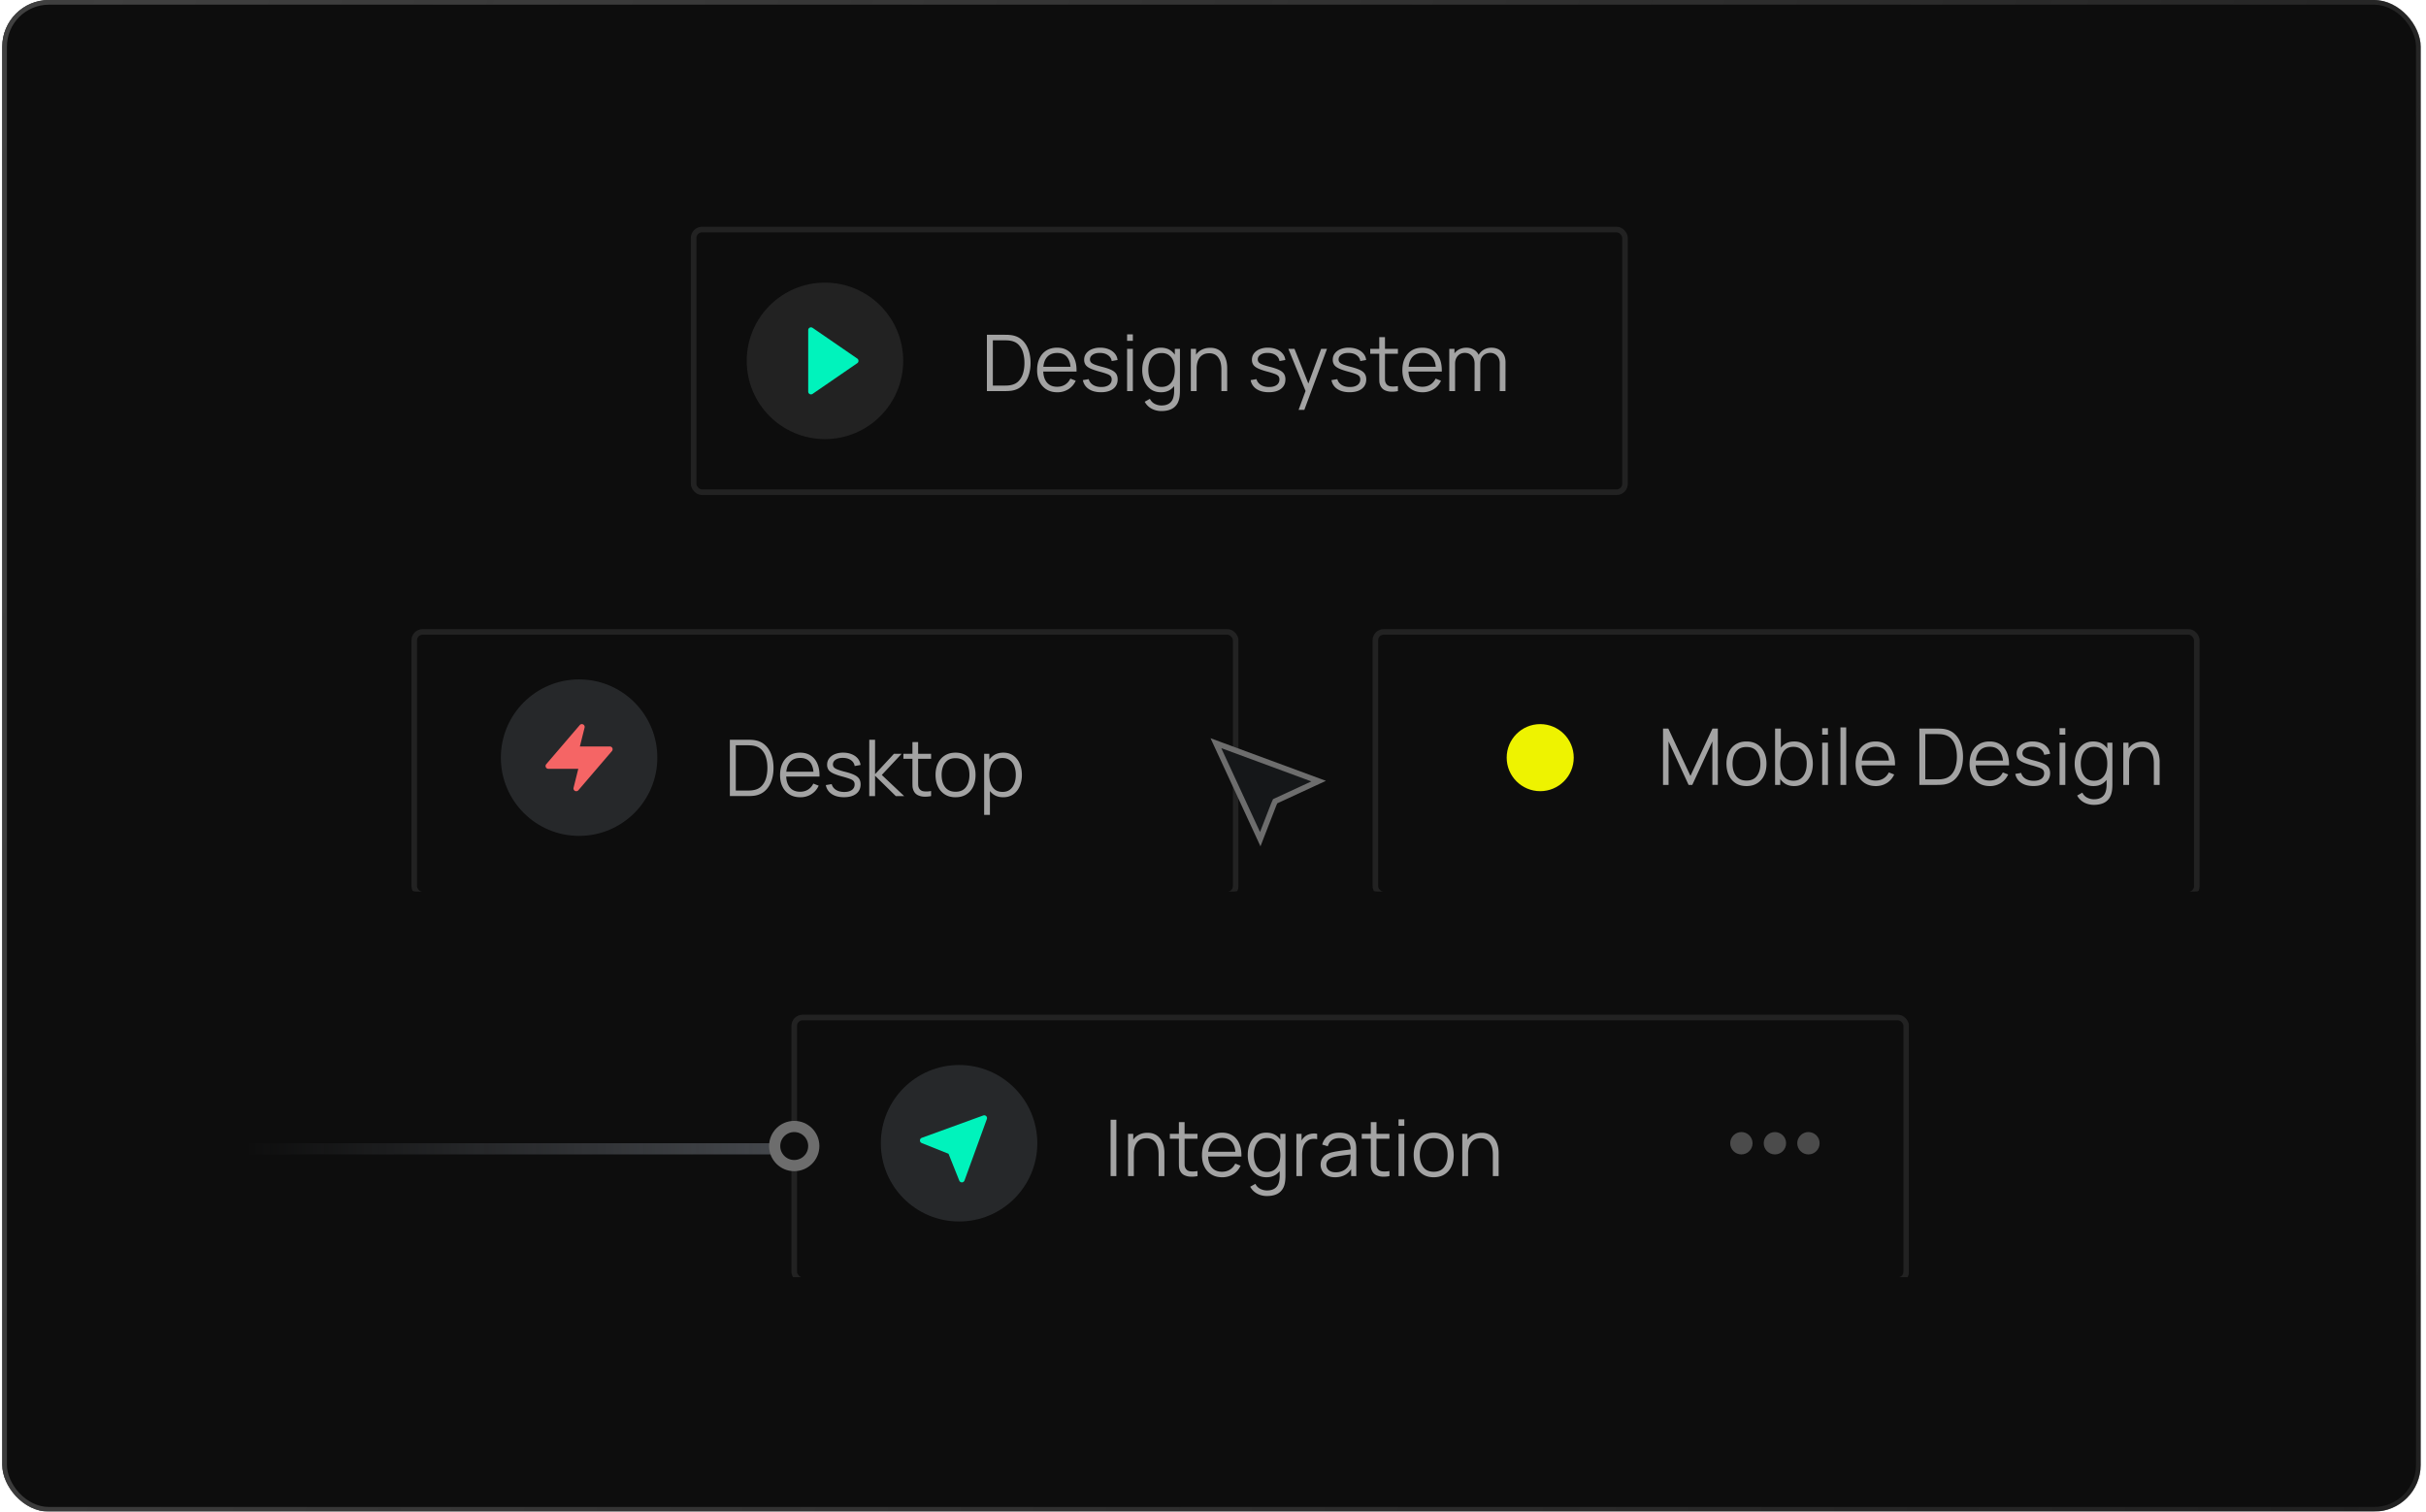 <svg xmlns="http://www.w3.org/2000/svg" width="321" height="200" fill="none"><g filter="url('#a')"><rect width="320" height="200" x=".297" fill="#0D0D0D" rx="6.178"/><g clip-path="url('#b')"><g clip-path="url('#c')"><g filter="url('#d')"><rect width="109.428" height="35.49" x="54.442" y="82.496" fill="#0D0D0D" rx="1.479"/><rect width="108.688" height="34.751" x="54.812" y="82.865" stroke="#222" stroke-width=".739" rx="1.109"/></g><path fill="#C8C8C8" d="M96.572 105.326v-7.453h2.261l.404.005c.193.004.378.017.554.042.566.079 1.039.29 1.418.631.38.342.664.776.854 1.304.19.528.285 1.11.285 1.744 0 .635-.095 1.217-.285 1.745-.19.528-.474.962-.854 1.304-.379.342-.852.552-1.418.631a6.508 6.508 0 0 1-.554.042l-.403.005h-2.262Zm.787-.73h1.475c.141 0 .293-.003.455-.01.166-.011.307-.028.424-.052.435-.076.785-.252 1.051-.528.269-.276.466-.621.59-1.035.124-.417.186-.875.186-1.372 0-.5-.062-.959-.186-1.376a2.427 2.427 0 0 0-.59-1.035c-.269-.273-.619-.447-1.05-.523a2.716 2.716 0 0 0-.43-.047 7.315 7.315 0 0 0-.45-.015h-1.475v5.993Zm8.533.885c-.545 0-1.018-.121-1.418-.362a2.459 2.459 0 0 1-.927-1.02c-.221-.438-.331-.952-.331-1.542 0-.611.109-1.139.326-1.584.217-.445.523-.788.916-1.03.397-.241.864-.362 1.403-.362.552 0 1.023.128 1.413.383.39.252.685.614.885 1.087.2.473.291 1.037.274 1.692h-.776v-.269c-.014-.724-.171-1.271-.471-1.641-.297-.369-.732-.553-1.305-.553-.6 0-1.061.195-1.381.585-.318.389-.477.945-.477 1.666 0 .704.159 1.251.477 1.641.32.386.774.579 1.361.579.4 0 .748-.091 1.045-.274.3-.186.537-.454.709-.802l.709.274a2.53 2.53 0 0 1-.978 1.134 2.704 2.704 0 0 1-1.454.398Zm-2.138-2.738v-.636h4.27v.636h-4.27Zm7.913 2.733c-.655 0-1.195-.141-1.62-.424a1.771 1.771 0 0 1-.776-1.18l.776-.13c.083.318.271.571.565.761.296.186.662.279 1.097.279.424 0 .759-.088 1.004-.263a.858.858 0 0 0 .367-.73.678.678 0 0 0-.119-.419c-.076-.111-.233-.213-.471-.306a11.175 11.175 0 0 0-1.066-.331c-.507-.138-.904-.276-1.19-.414-.287-.138-.49-.297-.611-.476a1.185 1.185 0 0 1-.181-.668c0-.317.09-.595.269-.833.179-.242.428-.428.745-.56a2.825 2.825 0 0 1 1.108-.201c.421 0 .797.069 1.128.207.335.135.604.324.808.569.203.245.324.53.362.854l-.776.14a1.117 1.117 0 0 0-.492-.776c-.273-.194-.62-.294-1.04-.3-.397-.011-.72.065-.968.227-.249.159-.373.371-.373.637 0 .148.045.276.135.383.089.103.251.202.486.295a8.84 8.84 0 0 0 1.015.305c.514.131.917.269 1.211.414.293.145.502.316.626.513.124.196.186.44.186.729 0 .528-.196.944-.59 1.248-.39.3-.928.45-1.615.45Zm3.348-.15.005-7.453h.766v4.555l2.495-2.692h1.014l-2.619 2.795 2.961 2.795h-1.108l-2.743-2.691v2.691h-.771Zm8.184 0a3.794 3.794 0 0 1-.932.078 2.078 2.078 0 0 1-.818-.197 1.175 1.175 0 0 1-.543-.549 1.609 1.609 0 0 1-.166-.626c-.007-.214-.01-.457-.01-.73v-5.119h.755v5.088c0 .235.002.432.006.59a.937.937 0 0 0 .108.414.78.78 0 0 0 .59.414c.273.045.609.035 1.01-.031v.668Zm-3.665-4.938v-.652h3.665v.652h-3.665Zm6.898 5.093c-.556 0-1.03-.126-1.423-.378a2.451 2.451 0 0 1-.906-1.045c-.211-.445-.316-.956-.316-1.532 0-.587.107-1.101.321-1.542.214-.442.518-.785.911-1.03.397-.249.868-.373 1.413-.373.559 0 1.035.126 1.428.378.397.248.699.595.906 1.04.211.442.316.951.316 1.527 0 .586-.105 1.102-.316 1.547-.21.442-.514.787-.911 1.036-.397.248-.871.372-1.423.372Zm0-.73c.621 0 1.083-.205 1.387-.615.304-.415.455-.951.455-1.61 0-.676-.153-1.215-.46-1.615-.304-.4-.765-.6-1.382-.6-.418 0-.763.095-1.035.284a1.695 1.695 0 0 0-.606.782 3.108 3.108 0 0 0-.196 1.149c0 .673.155 1.213.465 1.62.311.404.768.605 1.372.605Zm6.302.73c-.514 0-.949-.129-1.305-.388a2.437 2.437 0 0 1-.807-1.061 3.957 3.957 0 0 1-.274-1.506c0-.566.091-1.07.274-1.511.186-.445.459-.796.818-1.051.359-.255.8-.383 1.325-.383.51 0 .949.13 1.314.388.366.259.646.611.839 1.056.196.445.295.945.295 1.501a3.7 3.7 0 0 1-.295 1.506c-.197.445-.48.799-.849 1.061-.369.259-.814.388-1.335.388Zm-2.516 2.329v-8.074h.684v4.208h.082v3.866h-.766Zm2.438-3.038c.39 0 .714-.098.973-.295.259-.197.452-.464.58-.802.131-.342.196-.725.196-1.149 0-.421-.063-.801-.191-1.139a1.751 1.751 0 0 0-.585-.802c-.259-.197-.588-.295-.988-.295-.39 0-.715.095-.973.285a1.7 1.7 0 0 0-.575.792 3.23 3.23 0 0 0-.191 1.159c0 .431.063.818.191 1.159.128.338.321.604.58.797.258.194.586.29.983.29Z" opacity=".8"/><g filter="url('#e')"><circle cx="76.623" cy="100.241" r="10.351" fill="url('#f')"/></g><path fill="#F56565" d="M81.025 98.976a.37.37 0 0 0-.336-.215h-3.962l.624-2.498a.37.37 0 0 0-.639-.33l-4.436 5.175a.37.37 0 0 0 .28.61h3.962l-.624 2.499a.368.368 0 0 0 .64.33l4.435-5.176a.37.37 0 0 0 .056-.395Z"/></g><g clip-path="url('#g')"><g filter="url('#h')"><rect width="109.428" height="35.49" x="181.615" y="82.496" fill="#0D0D0D" rx="1.479"/><rect width="108.688" height="34.751" x="181.984" y="82.865" stroke="#222" stroke-width=".739" rx="1.109"/></g><path fill="#C8C8C8" d="M220.047 103.847v-7.453h.699l2.929 6.268 2.914-6.268h.709v7.448h-.724v-5.75l-2.655 5.755h-.492l-2.65-5.755v5.755h-.73Zm11.038.155c-.555 0-1.03-.126-1.423-.377a2.46 2.46 0 0 1-.906-1.046c-.21-.445-.316-.956-.316-1.532 0-.586.107-1.1.321-1.542.214-.442.518-.785.911-1.03.397-.249.868-.373 1.413-.373.559 0 1.035.126 1.429.378.396.248.698.595.905 1.04.211.442.316.951.316 1.527 0 .587-.105 1.103-.316 1.548-.21.441-.514.786-.911 1.035-.396.248-.871.372-1.423.372Zm0-.729c.621 0 1.084-.206 1.387-.616.304-.414.456-.951.456-1.61 0-.676-.154-1.214-.461-1.615-.304-.4-.764-.6-1.382-.6-.417 0-.762.095-1.035.285a1.693 1.693 0 0 0-.606.781 3.108 3.108 0 0 0-.196 1.149c0 .673.155 1.213.466 1.62.31.404.767.606 1.371.606Zm6.302.729c-.514 0-.949-.129-1.304-.388a2.431 2.431 0 0 1-.808-1.061 3.95 3.95 0 0 1-.274-1.506c0-.566.091-1.07.274-1.511a2.38 2.38 0 0 1 .818-1.05c.359-.256.801-.384 1.325-.384.511 0 .949.13 1.315.388.365.26.645.611.838 1.056.197.445.295.946.295 1.501 0 .559-.098 1.061-.295 1.506-.197.445-.48.799-.849 1.061-.369.259-.814.388-1.335.388Zm-2.515-.155v-7.453h.766v3.245h-.083v4.208h-.683Zm2.437-.554c.39 0 .715-.098.973-.295.259-.196.452-.464.58-.802.131-.341.197-.724.197-1.149 0-.421-.064-.8-.192-1.138a1.736 1.736 0 0 0-.585-.803c-.258-.196-.588-.295-.988-.295-.39 0-.714.095-.973.285a1.71 1.71 0 0 0-.575.792 3.254 3.254 0 0 0-.191 1.159c0 .431.064.818.191 1.159.128.339.321.604.58.798.259.193.587.289.983.289Zm3.797-6.097v-.853h.761v.853h-.761Zm0 6.651v-5.59h.761v5.59h-.761Zm2.416 0v-7.608h.761v7.608h-.761Zm4.678.155c-.545 0-1.018-.12-1.418-.362a2.456 2.456 0 0 1-.927-1.019c-.221-.439-.331-.953-.331-1.543 0-.611.109-1.138.326-1.584.217-.445.523-.788.916-1.03.397-.241.864-.362 1.403-.362.552 0 1.023.128 1.413.383.39.252.685.614.885 1.087.2.473.291 1.037.274 1.693h-.776v-.27c-.014-.724-.171-1.271-.471-1.64-.297-.37-.732-.554-1.305-.554-.6 0-1.061.195-1.381.585-.318.39-.477.945-.477 1.666 0 .704.159 1.251.477 1.641.32.386.774.58 1.361.58.4 0 .749-.092 1.045-.275.3-.186.537-.453.709-.802l.709.274a2.53 2.53 0 0 1-.978 1.134 2.695 2.695 0 0 1-1.454.398Zm-2.138-2.737v-.637h4.27v.637h-4.27Zm7.9 2.582v-7.453h2.262l.403.005c.194.004.378.018.554.042.566.08 1.039.29 1.418.631.38.342.664.777.854 1.304.19.528.285 1.11.285 1.745s-.095 1.216-.285 1.744c-.19.528-.474.963-.854 1.304-.379.342-.852.552-1.418.632-.172.02-.357.034-.554.041l-.403.005h-2.262Zm.787-.73h1.475c.141 0 .293-.003.455-.01.166-.01.307-.028.425-.052.434-.076.785-.252 1.05-.528.269-.276.466-.621.59-1.035.124-.417.187-.874.187-1.371 0-.5-.063-.96-.187-1.377a2.427 2.427 0 0 0-.59-1.035c-.269-.273-.619-.447-1.05-.523a2.744 2.744 0 0 0-.43-.047 7.332 7.332 0 0 0-.45-.015h-1.475v5.993Zm8.533.885c-.545 0-1.018-.12-1.418-.362a2.456 2.456 0 0 1-.927-1.019c-.22-.439-.331-.953-.331-1.543 0-.611.109-1.138.326-1.584a2.43 2.43 0 0 1 .916-1.03c.397-.241.865-.362 1.403-.362.552 0 1.023.128 1.413.383.39.252.685.614.885 1.087.2.473.291 1.037.274 1.693h-.776v-.27c-.014-.724-.171-1.271-.471-1.64-.297-.37-.732-.554-1.304-.554-.601 0-1.061.195-1.382.585-.318.39-.476.945-.476 1.666 0 .704.158 1.251.476 1.641.321.386.774.58 1.361.58.4 0 .749-.092 1.045-.275.301-.186.537-.453.709-.802l.709.274c-.22.487-.546.865-.978 1.134a2.695 2.695 0 0 1-1.454.398Zm-2.138-2.737v-.637h4.27v.637h-4.27Zm7.914 2.732c-.656 0-1.196-.141-1.62-.424a1.77 1.77 0 0 1-.777-1.18l.777-.13c.082.318.27.571.564.761.296.187.662.28 1.097.28.424 0 .759-.088 1.004-.264a.86.86 0 0 0 .368-.73.68.68 0 0 0-.12-.419c-.075-.111-.232-.212-.471-.306a11.175 11.175 0 0 0-1.066-.331c-.507-.138-.904-.276-1.19-.414-.286-.138-.49-.297-.611-.476a1.183 1.183 0 0 1-.181-.668c0-.317.09-.595.269-.833.18-.242.428-.428.745-.559a2.823 2.823 0 0 1 1.108-.202c.421 0 .797.07 1.128.207a2 2 0 0 1 .808.57c.203.245.324.53.362.853l-.776.14a1.12 1.12 0 0 0-.492-.776c-.273-.193-.619-.293-1.04-.3-.397-.01-.72.065-.968.227-.249.16-.373.371-.373.637 0 .148.045.276.135.383.089.104.252.202.486.295a8.84 8.84 0 0 0 1.015.305c.514.132.918.27 1.211.414.293.145.502.316.626.513s.186.44.186.73c0 .528-.196.943-.59 1.247-.39.3-.928.45-1.614.45Zm3.456-6.8v-.855h.761v.855h-.761Zm0 6.65v-5.59h.761v5.59h-.761Zm4.533 2.64c-.287 0-.57-.043-.849-.13a2.3 2.3 0 0 1-.766-.398 2.191 2.191 0 0 1-.59-.704l.688-.383c.155.31.373.533.652.668.283.138.571.207.865.207.403 0 .729-.076.978-.228a1.27 1.27 0 0 0 .548-.663c.114-.293.169-.659.166-1.097v-1.49h.088v-4.012h.678v5.513c0 .158-.005.31-.016.455a3.445 3.445 0 0 1-.046.435c-.066.417-.202.761-.409 1.03a1.825 1.825 0 0 1-.807.6c-.332.131-.725.197-1.18.197Zm-.052-2.485c-.521 0-.966-.129-1.336-.388a2.512 2.512 0 0 1-.848-1.061 3.683 3.683 0 0 1-.295-1.506c0-.555.096-1.056.29-1.5.196-.446.477-.798.843-1.057.366-.258.804-.388 1.315-.388.524 0 .966.128 1.325.383s.629.606.812 1.05c.187.443.28.946.28 1.512a3.95 3.95 0 0 1-.275 1.506 2.43 2.43 0 0 1-.807 1.061c-.355.259-.79.388-1.304.388Zm.077-.709c.397 0 .725-.096.984-.289.259-.194.452-.459.579-.798.128-.341.192-.728.192-1.159 0-.438-.064-.825-.192-1.16a1.688 1.688 0 0 0-.579-.791c-.256-.19-.578-.285-.968-.285-.4 0-.732.099-.994.295a1.75 1.75 0 0 0-.585.803 3.29 3.29 0 0 0-.186 1.138c0 .425.064.808.192 1.149.131.338.326.606.584.802.259.197.584.295.973.295Zm7.917.554v-2.852c0-.31-.029-.595-.088-.854a1.962 1.962 0 0 0-.285-.683 1.297 1.297 0 0 0-.502-.455 1.584 1.584 0 0 0-.745-.16 1.71 1.71 0 0 0-.714.14 1.408 1.408 0 0 0-.518.403 1.8 1.8 0 0 0-.315.631 3.02 3.02 0 0 0-.109.849l-.538-.119c0-.573.1-1.054.3-1.444.2-.39.476-.685.828-.885.352-.2.756-.3 1.211-.3.335 0 .626.052.875.155.252.103.464.243.636.42.176.175.318.377.425.605.107.224.184.464.233.719.048.252.072.504.072.756v3.074h-.766Zm-4.042 0v-5.59h.688v1.377h.078v4.213h-.766Z" opacity=".8"/><circle cx="203.796" cy="100.241" r="4.436" fill="#EEF300"/></g><path fill="#151719" stroke="#6D6D6D" stroke-width=".739" d="m168.548 106.405-.004.009-.004.009-1.788 4.606-5.869-12.702 13.599 5.021-5.63 2.601-.125.058-.057.126-.122.272Z"/><g clip-path="url('#i')"><g filter="url('#j')"><rect width="147.875" height="35.49" x="104.72" y="133.513" fill="#0D0D0D" rx="1.479"/><rect width="147.136" height="34.751" x="105.089" y="133.882" stroke="#222" stroke-width=".739" rx="1.109"/></g><path fill="#C8C8C8" d="M146.953 155.604v-7.453h.76v7.453h-.76Zm6.349 0v-2.852c0-.311-.029-.595-.088-.854a1.959 1.959 0 0 0-.285-.683 1.296 1.296 0 0 0-.502-.456 1.584 1.584 0 0 0-.745-.16c-.269 0-.507.046-.714.139a1.419 1.419 0 0 0-.518.404 1.802 1.802 0 0 0-.315.632 3.008 3.008 0 0 0-.109.848l-.538-.119c0-.572.1-1.054.3-1.444.2-.39.476-.685.828-.885.352-.2.756-.3 1.211-.3.335 0 .626.052.875.155.252.104.464.244.636.42.176.176.318.377.425.605.107.224.184.464.233.72.048.251.072.503.072.755v3.075h-.766Zm-4.042 0v-5.59h.688v1.377h.078v4.213h-.766Zm9.194 0a3.736 3.736 0 0 1-.931.077 2.06 2.06 0 0 1-.818-.197 1.178 1.178 0 0 1-.543-.548 1.609 1.609 0 0 1-.166-.626c-.007-.214-.01-.458-.01-.73v-5.119h.755v5.088c0 .234.002.431.005.59a.955.955 0 0 0 .109.414.78.78 0 0 0 .59.414c.273.045.609.034 1.009-.031v.668Zm-3.664-4.938v-.652h3.664v.652h-3.664Zm6.929 5.093c-.545 0-1.018-.121-1.418-.363a2.456 2.456 0 0 1-.927-1.019c-.221-.438-.331-.952-.331-1.542 0-.611.109-1.139.326-1.584a2.42 2.42 0 0 1 .916-1.03c.397-.242.864-.362 1.403-.362.552 0 1.023.127 1.413.383.39.251.685.614.885 1.086.2.473.291 1.037.274 1.693h-.776v-.269c-.014-.725-.171-1.272-.471-1.641-.297-.369-.732-.554-1.305-.554-.6 0-1.061.195-1.381.585-.318.39-.477.946-.477 1.667 0 .704.159 1.25.477 1.64.32.387.774.58 1.361.58.4 0 .748-.091 1.045-.274.3-.187.537-.454.709-.803l.709.275c-.22.486-.547.864-.978 1.133a2.696 2.696 0 0 1-1.454.399Zm-2.138-2.738v-.637h4.27v.637h-4.27Zm8.048 5.222c-.286 0-.569-.043-.849-.129a2.33 2.33 0 0 1-.766-.399 2.206 2.206 0 0 1-.59-.704l.688-.383c.156.311.373.533.653.668.283.138.571.207.864.207.404 0 .73-.076.978-.228.252-.148.435-.369.549-.662.114-.294.169-.659.165-1.097v-1.491h.088v-4.011h.678v5.512c0 .159-.005.31-.015.455a3.596 3.596 0 0 1-.047.435c-.065.418-.202.761-.409 1.03a1.814 1.814 0 0 1-.807.6c-.331.132-.725.197-1.18.197Zm-.052-2.484c-.521 0-.966-.13-1.335-.388a2.527 2.527 0 0 1-.849-1.061 3.688 3.688 0 0 1-.295-1.507c0-.555.097-1.055.29-1.5.197-.446.478-.797.844-1.056.365-.259.803-.388 1.314-.388.525 0 .966.127 1.325.383.359.255.63.605.813 1.05.186.442.279.946.279 1.511 0 .556-.091 1.058-.274 1.507a2.437 2.437 0 0 1-.808 1.061c-.355.258-.79.388-1.304.388Zm.078-.709c.397 0 .724-.097.983-.29.259-.193.452-.459.58-.797a3.29 3.29 0 0 0 .191-1.16c0-.438-.063-.824-.191-1.159a1.698 1.698 0 0 0-.58-.792c-.255-.189-.578-.284-.968-.284-.4 0-.731.098-.993.295a1.732 1.732 0 0 0-.585.802 3.289 3.289 0 0 0-.187 1.138c0 .425.064.808.192 1.149.131.339.326.606.585.803.259.196.583.295.973.295Zm3.879.554v-5.59h.684v1.345l-.135-.175a1.914 1.914 0 0 1 .569-.803 1.49 1.49 0 0 1 .508-.29c.193-.069.388-.108.584-.119a1.7 1.7 0 0 1 .539.042v.714a1.834 1.834 0 0 0-.668-.036 1.269 1.269 0 0 0-.668.29 1.392 1.392 0 0 0-.419.522 2.233 2.233 0 0 0-.186.642 4.873 4.873 0 0 0-.047.668v2.79h-.761Zm5.118.155c-.421 0-.775-.076-1.061-.228a1.548 1.548 0 0 1-.637-.605 1.65 1.65 0 0 1-.212-.823c0-.304.06-.563.181-.777.124-.217.291-.395.502-.533.214-.138.461-.243.74-.316.283-.069.595-.129.937-.181.345-.055.681-.102 1.009-.139.331-.042.621-.082.87-.119l-.27.165c.011-.552-.096-.961-.32-1.227-.225-.265-.615-.398-1.17-.398-.383 0-.707.086-.973.259-.262.172-.447.445-.554.818l-.74-.218c.128-.5.385-.888.771-1.164.387-.276.889-.414 1.506-.414.511 0 .944.096 1.299.289.359.19.613.466.761.828.069.163.114.344.135.544.02.2.031.404.031.611v3.473h-.678v-1.403l.196.083c-.189.479-.484.845-.885 1.097-.4.252-.879.378-1.438.378Zm.088-.658c.355 0 .665-.063.931-.191a1.684 1.684 0 0 0 .958-1.278c.041-.18.063-.376.067-.59.003-.218.005-.38.005-.487l.29.15c-.259.035-.54.069-.844.104-.3.034-.597.074-.89.119-.29.045-.552.098-.787.16a2.135 2.135 0 0 0-.46.192 1.055 1.055 0 0 0-.368.321.859.859 0 0 0-.139.502c0 .162.039.319.119.471a.968.968 0 0 0 .393.377c.183.1.424.15.725.15Zm7.107.503a3.736 3.736 0 0 1-.931.077 2.06 2.06 0 0 1-.818-.197 1.178 1.178 0 0 1-.543-.548 1.609 1.609 0 0 1-.166-.626c-.007-.214-.01-.458-.01-.73v-5.119h.755v5.088c0 .234.002.431.005.59a.955.955 0 0 0 .109.414.78.78 0 0 0 .59.414c.273.045.609.034 1.009-.031v.668Zm-3.664-4.938v-.652h3.664v.652h-3.664Zm4.869-1.713v-.854h.761v.854h-.761Zm0 6.651v-5.59h.761v5.59h-.761Zm4.647.155c-.556 0-1.03-.126-1.423-.378a2.448 2.448 0 0 1-.906-1.046c-.211-.445-.316-.955-.316-1.532 0-.586.107-1.1.321-1.542.214-.441.518-.785.911-1.03.397-.248.868-.372 1.413-.372.559 0 1.035.125 1.428.377.397.249.699.596.906 1.041.211.441.316.95.316 1.526 0 .587-.105 1.103-.316 1.548a2.41 2.41 0 0 1-.911 1.035c-.397.249-.871.373-1.423.373Zm0-.73c.621 0 1.083-.205 1.387-.616.304-.414.455-.95.455-1.61 0-.676-.153-1.214-.46-1.614-.304-.401-.765-.601-1.382-.601-.418 0-.763.095-1.035.285a1.69 1.69 0 0 0-.606.782 3.106 3.106 0 0 0-.197 1.148c0 .673.156 1.213.466 1.62.311.404.768.606 1.372.606Zm7.828.575v-2.852c0-.311-.029-.595-.087-.854a1.978 1.978 0 0 0-.285-.683 1.303 1.303 0 0 0-.502-.456 1.587 1.587 0 0 0-.745-.16c-.27 0-.508.046-.715.139a1.415 1.415 0 0 0-.517.404 1.804 1.804 0 0 0-.316.632 3.045 3.045 0 0 0-.109.848l-.538-.119c0-.572.1-1.054.3-1.444.2-.39.476-.685.828-.885.352-.2.756-.3 1.211-.3.335 0 .627.052.875.155.252.104.464.244.637.42.176.176.317.377.424.605.107.224.185.464.233.72.048.251.072.503.072.755v3.075h-.766Zm-4.042 0v-5.59h.689v1.377h.077v4.213h-.766Z" opacity=".8"/><circle cx="234.85" cy="151.258" r="1.479" fill="#6D6D6D" opacity=".64"/><circle cx="230.414" cy="151.258" r="1.479" fill="#6D6D6D" opacity=".64"/><circle cx="239.286" cy="151.258" r="1.479" fill="#6D6D6D" opacity=".64"/><g filter="url('#k')"><circle cx="126.901" cy="151.258" r="10.351" fill="url('#l')"/></g><path fill="#00F3BC" d="M130.49 147.669a.372.372 0 0 0-.388-.086l-8.133 2.958a.37.37 0 0 0-.011.691l3.549 1.42 1.42 3.549a.37.37 0 0 0 .344.233h.006a.37.37 0 0 0 .341-.243l2.958-8.134a.37.37 0 0 0-.086-.388Z"/><path stroke="url('#m')" stroke-width="1.479" d="M105.459 151.997H33" opacity=".8"/><circle cx="105.089" cy="151.627" r="2.588" fill="#0D0D0D" stroke="#6D6D6D" stroke-width="1.479"/></g><rect width="123.235" height="34.751" x="91.78" y="30.37" fill="#0D0D0D" rx="1.109"/><g filter="url('#n')"><circle cx="109.156" cy="47.745" r="10.351" fill="#222"/></g><path fill="#00F3BC" fill-rule="evenodd" d="M107.517 43.374a.369.369 0 0 0-.579.304v8.134a.37.37 0 0 0 .579.304l5.915-4.066a.37.37 0 0 0 0-.61l-5.915-4.066Z" clip-rule="evenodd"/><path fill="#C8C8C8" d="M130.583 51.745v-7.453h2.262l.403.005c.194.004.378.018.554.042.566.08 1.039.29 1.418.631.38.342.665.777.854 1.305.19.527.285 1.109.285 1.744s-.095 1.216-.285 1.744a3.14 3.14 0 0 1-.854 1.304c-.379.342-.852.552-1.418.632a6.58 6.58 0 0 1-.554.04c-.196.004-.331.006-.403.006h-2.262Zm.787-.73h1.475c.141 0 .293-.003.455-.01.166-.01.307-.028.425-.052.434-.076.785-.252 1.05-.528.269-.276.466-.62.59-1.035.124-.417.187-.874.187-1.371 0-.5-.063-.96-.187-1.377a2.427 2.427 0 0 0-.59-1.035c-.269-.273-.619-.447-1.05-.523a2.732 2.732 0 0 0-.43-.047 7.253 7.253 0 0 0-.45-.015h-1.475v5.993Zm8.533.885c-.545 0-1.018-.12-1.418-.362a2.46 2.46 0 0 1-.927-1.02c-.22-.438-.331-.952-.331-1.542 0-.61.109-1.139.326-1.584.218-.445.523-.788.916-1.03.397-.241.865-.362 1.403-.362.552 0 1.023.128 1.413.383.39.252.685.614.885 1.087.2.473.292 1.037.274 1.693h-.776v-.27c-.014-.724-.171-1.271-.471-1.64-.297-.37-.732-.554-1.304-.554-.601 0-1.061.195-1.382.585-.318.39-.476.945-.476 1.666 0 .704.158 1.251.476 1.641.321.386.774.58 1.361.58.4 0 .749-.092 1.045-.275.301-.186.537-.453.71-.802l.709.274a2.534 2.534 0 0 1-.979 1.134 2.697 2.697 0 0 1-1.454.398Zm-2.138-2.737v-.637h4.27v.636h-4.27Zm7.914 2.732c-.656 0-1.196-.141-1.62-.424a1.77 1.77 0 0 1-.777-1.18l.777-.13c.082.318.271.571.564.761.297.187.662.28 1.097.28.424 0 .759-.088 1.004-.264a.858.858 0 0 0 .368-.73.689.689 0 0 0-.119-.42c-.076-.11-.233-.211-.471-.305a11.144 11.144 0 0 0-1.067-.33c-.507-.139-.904-.277-1.19-.415-.286-.138-.49-.297-.611-.476a1.183 1.183 0 0 1-.181-.668c0-.317.09-.595.269-.833.18-.242.428-.428.746-.559a2.815 2.815 0 0 1 1.107-.202c.421 0 .797.07 1.128.207a2 2 0 0 1 .808.57c.203.245.324.53.362.853l-.776.14a1.12 1.12 0 0 0-.492-.776c-.273-.193-.619-.293-1.04-.3-.397-.01-.72.065-.968.227-.249.16-.373.371-.373.637 0 .148.045.276.135.383.09.103.252.202.486.295.238.093.577.195 1.015.305.514.132.918.27 1.211.414.293.145.502.316.626.513.124.196.186.44.186.73 0 .527-.196.943-.59 1.247-.389.3-.928.45-1.614.45Zm3.456-6.8v-.855h.761v.854h-.761Zm0 6.65v-5.59h.761v5.59h-.761Zm4.533 2.64c-.287 0-.57-.043-.849-.13a2.32 2.32 0 0 1-.766-.398 2.2 2.2 0 0 1-.59-.704l.688-.383c.155.31.373.533.652.668.283.138.571.207.865.207.403 0 .729-.076.978-.228.252-.148.435-.37.548-.663.114-.293.17-.659.166-1.097v-1.49h.088v-4.012h.678v5.512c0 .16-.005.311-.015.456a3.617 3.617 0 0 1-.047.435c-.066.417-.202.76-.409 1.03a1.825 1.825 0 0 1-.807.6c-.332.131-.725.197-1.18.197Zm-.052-2.485c-.521 0-.966-.129-1.335-.388a2.507 2.507 0 0 1-.849-1.06 3.684 3.684 0 0 1-.295-1.507c0-.555.096-1.056.29-1.5.196-.446.477-.798.843-1.057.366-.258.804-.388 1.315-.388.524 0 .966.128 1.325.383s.629.606.812 1.05c.187.443.28.946.28 1.512 0 .556-.092 1.058-.274 1.506a2.432 2.432 0 0 1-.808 1.061c-.355.259-.79.388-1.304.388Zm.078-.709c.396 0 .724-.096.983-.29.259-.193.452-.458.58-.797a3.31 3.31 0 0 0 .191-1.159c0-.438-.064-.825-.191-1.16a1.695 1.695 0 0 0-.58-.791c-.255-.19-.578-.285-.968-.285-.4 0-.731.099-.994.295a1.75 1.75 0 0 0-.585.803 3.289 3.289 0 0 0-.186 1.138c0 .425.064.807.192 1.15.131.337.326.605.584.801.259.197.584.295.974.295Zm7.916.554v-2.852c0-.31-.029-.595-.088-.854a1.959 1.959 0 0 0-.285-.683 1.297 1.297 0 0 0-.502-.455 1.585 1.585 0 0 0-.745-.16c-.269 0-.507.046-.714.139a1.41 1.41 0 0 0-.518.404 1.8 1.8 0 0 0-.315.631 3.014 3.014 0 0 0-.109.849l-.538-.12c0-.572.1-1.053.3-1.443.2-.39.476-.685.828-.885.352-.2.756-.3 1.211-.3.335 0 .626.051.875.155.252.104.464.243.636.42.176.175.318.377.425.605.107.224.184.464.233.72.048.251.072.503.072.755v3.074h-.766Zm-4.042 0v-5.59h.688v1.377h.078v4.213h-.766Zm10.309.15c-.655 0-1.195-.141-1.62-.424a1.77 1.77 0 0 1-.776-1.18l.776-.13c.083.318.271.571.564.761.297.187.663.28 1.098.28.424 0 .759-.088 1.004-.264a.857.857 0 0 0 .367-.73.682.682 0 0 0-.119-.42c-.076-.11-.233-.211-.471-.305a11.014 11.014 0 0 0-1.066-.33c-.507-.139-.904-.277-1.19-.415-.287-.138-.49-.297-.611-.476a1.183 1.183 0 0 1-.181-.668c0-.317.089-.595.269-.833.179-.242.428-.428.745-.559a2.823 2.823 0 0 1 1.108-.202c.421 0 .797.07 1.128.207.335.135.604.325.807.57.204.245.325.53.363.853l-.777.14a1.115 1.115 0 0 0-.491-.776c-.273-.193-.62-.293-1.041-.3-.396-.01-.719.065-.967.227-.249.16-.373.371-.373.637a.58.58 0 0 0 .134.383c.09.103.252.202.487.295.238.093.576.195 1.014.305.515.132.918.27 1.212.414.293.145.502.316.626.513.124.196.186.44.186.73 0 .527-.197.943-.59 1.247-.39.3-.928.45-1.615.45Zm3.948 2.334 1.082-2.934.015.87-2.448-6.01h.807l2.009 5.026h-.332l1.853-5.026h.776l-3.001 8.074h-.761Zm6.747-2.334c-.655 0-1.195-.141-1.62-.424a1.77 1.77 0 0 1-.776-1.18l.776-.13c.083.318.271.571.564.761.297.187.663.28 1.098.28.424 0 .759-.088 1.004-.264a.857.857 0 0 0 .367-.73.689.689 0 0 0-.119-.42c-.076-.11-.233-.211-.471-.305a11.014 11.014 0 0 0-1.066-.33c-.507-.139-.904-.277-1.19-.415-.287-.138-.49-.297-.611-.476a1.183 1.183 0 0 1-.181-.668c0-.317.089-.595.269-.833.179-.242.428-.428.745-.559a2.823 2.823 0 0 1 1.108-.202c.421 0 .797.07 1.128.207.335.135.604.325.807.57.204.245.325.53.363.853l-.777.14a1.115 1.115 0 0 0-.491-.776c-.273-.193-.62-.293-1.041-.3-.396-.01-.719.065-.967.227-.249.16-.373.371-.373.637a.58.58 0 0 0 .134.383c.09.103.252.202.487.295.238.093.576.195 1.014.305.514.132.918.27 1.211.414.294.145.503.316.627.513.124.196.186.44.186.73 0 .527-.197.943-.59 1.247-.39.3-.928.45-1.615.45Zm6.396-.15a3.718 3.718 0 0 1-.931.078 2.065 2.065 0 0 1-.818-.197 1.185 1.185 0 0 1-.544-.548 1.606 1.606 0 0 1-.165-.627 22.444 22.444 0 0 1-.011-.73v-5.118h.756v5.087c0 .235.002.432.005.59a.94.94 0 0 0 .109.414c.124.232.321.37.59.414.273.045.609.035 1.009-.03v.667Zm-3.664-4.937v-.653h3.664v.653h-3.664Zm6.929 5.092c-.546 0-1.018-.12-1.419-.362a2.464 2.464 0 0 1-.926-1.02c-.221-.438-.331-.952-.331-1.542 0-.61.108-1.139.326-1.584.217-.445.523-.788.916-1.03.397-.241.864-.362 1.402-.362.553 0 1.024.128 1.413.383.39.252.685.614.885 1.087.201.473.292 1.037.275 1.693h-.777v-.27c-.013-.724-.17-1.271-.471-1.64-.296-.37-.731-.554-1.304-.554-.6 0-1.061.195-1.382.585-.317.39-.476.945-.476 1.666 0 .704.159 1.251.476 1.641.321.386.775.58 1.361.58.401 0 .749-.092 1.046-.275.3-.186.537-.453.709-.802l.709.274a2.538 2.538 0 0 1-.978 1.134 2.702 2.702 0 0 1-1.454.398Zm-2.138-2.737v-.637h4.27v.636h-4.27Zm12.342 2.582.005-3.67c0-.43-.121-.769-.362-1.014a1.207 1.207 0 0 0-.911-.373 1.4 1.4 0 0 0-.616.145c-.2.097-.366.252-.497.466-.127.214-.191.494-.191.839l-.451-.13c-.01-.4.068-.75.233-1.05.169-.3.401-.533.694-.7a1.992 1.992 0 0 1 1.004-.253c.562 0 1.013.175 1.351.523.338.345.507.813.507 1.403l-.005 3.814h-.761Zm-6.671 0v-5.59h.683v1.377h.083v4.213h-.766Zm3.343 0 .005-3.618c0-.445-.119-.795-.357-1.05-.235-.26-.545-.389-.932-.389-.386 0-.698.133-.936.399-.238.262-.357.612-.357 1.05l-.456-.248a1.836 1.836 0 0 1 .947-1.635c.294-.166.627-.249.999-.249.356 0 .671.076.947.228.28.152.499.373.658.663.158.29.238.641.238 1.055l-.005 3.794h-.751Z" opacity=".8"/><rect width="123.235" height="34.751" x="91.78" y="30.37" stroke="#222" stroke-width=".739" rx="1.109"/></g><rect width="319.382" height="199.382" x=".606" y=".309" stroke="url('#o')" stroke-width=".618" rx="5.869"/></g><defs><filter id="a" width="457.147" height="337.147" x="-68.276" y="-68.573" color-interpolation-filters="sRGB" filterUnits="userSpaceOnUse"><feFlood flood-opacity="0" result="BackgroundImageFix"/><feGaussianBlur in="BackgroundImageFix" stdDeviation="34.287"/><feComposite in2="SourceAlpha" operator="in" result="effect1_backgroundBlur_194_10974"/><feBlend in="SourceGraphic" in2="effect1_backgroundBlur_194_10974" result="shape"/></filter><filter id="d" width="115.343" height="41.405" x="51.484" y="80.278" color-interpolation-filters="sRGB" filterUnits="userSpaceOnUse"><feFlood flood-opacity="0" result="BackgroundImageFix"/><feColorMatrix in="SourceAlpha" result="hardAlpha" values="0 0 0 0 0 0 0 0 0 0 0 0 0 0 0 0 0 0 127 0"/><feOffset dy=".739"/><feGaussianBlur stdDeviation="1.479"/><feColorMatrix values="0 0 0 0 0.082 0 0 0 0 0.09 0 0 0 0 0.098 0 0 0 0.24 0"/><feBlend in2="BackgroundImageFix" result="effect1_dropShadow_194_10974"/><feBlend in="SourceGraphic" in2="effect1_dropShadow_194_10974" result="shape"/></filter><filter id="e" width="23.66" height="23.66" x="64.793" y="88.411" color-interpolation-filters="sRGB" filterUnits="userSpaceOnUse"><feFlood flood-opacity="0" result="BackgroundImageFix"/><feColorMatrix in="SourceAlpha" result="hardAlpha" values="0 0 0 0 0 0 0 0 0 0 0 0 0 0 0 0 0 0 127 0"/><feOffset/><feGaussianBlur stdDeviation=".739"/><feColorMatrix values="0 0 0 0 0.082 0 0 0 0 0.09 0 0 0 0 0.098 0 0 0 0.04 0"/><feBlend in2="BackgroundImageFix" result="effect1_dropShadow_194_10974"/><feBlend in="SourceGraphic" in2="effect1_dropShadow_194_10974" result="shape"/></filter><filter id="h" width="115.343" height="41.405" x="178.657" y="80.278" color-interpolation-filters="sRGB" filterUnits="userSpaceOnUse"><feFlood flood-opacity="0" result="BackgroundImageFix"/><feColorMatrix in="SourceAlpha" result="hardAlpha" values="0 0 0 0 0 0 0 0 0 0 0 0 0 0 0 0 0 0 127 0"/><feOffset dy=".739"/><feGaussianBlur stdDeviation="1.479"/><feColorMatrix values="0 0 0 0 0.082 0 0 0 0 0.09 0 0 0 0 0.098 0 0 0 0.24 0"/><feBlend in2="BackgroundImageFix" result="effect1_dropShadow_194_10974"/><feBlend in="SourceGraphic" in2="effect1_dropShadow_194_10974" result="shape"/></filter><filter id="j" width="153.791" height="41.405" x="101.762" y="131.295" color-interpolation-filters="sRGB" filterUnits="userSpaceOnUse"><feFlood flood-opacity="0" result="BackgroundImageFix"/><feColorMatrix in="SourceAlpha" result="hardAlpha" values="0 0 0 0 0 0 0 0 0 0 0 0 0 0 0 0 0 0 127 0"/><feOffset dy=".739"/><feGaussianBlur stdDeviation="1.479"/><feColorMatrix values="0 0 0 0 0.082 0 0 0 0 0.09 0 0 0 0 0.098 0 0 0 0.24 0"/><feBlend in2="BackgroundImageFix" result="effect1_dropShadow_194_10974"/><feBlend in="SourceGraphic" in2="effect1_dropShadow_194_10974" result="shape"/></filter><filter id="k" width="23.66" height="23.66" x="115.071" y="139.428" color-interpolation-filters="sRGB" filterUnits="userSpaceOnUse"><feFlood flood-opacity="0" result="BackgroundImageFix"/><feColorMatrix in="SourceAlpha" result="hardAlpha" values="0 0 0 0 0 0 0 0 0 0 0 0 0 0 0 0 0 0 127 0"/><feOffset/><feGaussianBlur stdDeviation=".739"/><feColorMatrix values="0 0 0 0 0.082 0 0 0 0 0.09 0 0 0 0 0.098 0 0 0 0.04 0"/><feBlend in2="BackgroundImageFix" result="effect1_dropShadow_194_10974"/><feBlend in="SourceGraphic" in2="effect1_dropShadow_194_10974" result="shape"/></filter><filter id="n" width="23.66" height="23.66" x="97.326" y="35.915" color-interpolation-filters="sRGB" filterUnits="userSpaceOnUse"><feFlood flood-opacity="0" result="BackgroundImageFix"/><feColorMatrix in="SourceAlpha" result="hardAlpha" values="0 0 0 0 0 0 0 0 0 0 0 0 0 0 0 0 0 0 127 0"/><feOffset/><feGaussianBlur stdDeviation=".739"/><feColorMatrix values="0 0 0 0 0.082 0 0 0 0 0.09 0 0 0 0 0.098 0 0 0 0.04 0"/><feBlend in2="BackgroundImageFix" result="effect1_dropShadow_194_10974"/><feBlend in="SourceGraphic" in2="effect1_dropShadow_194_10974" result="shape"/></filter><linearGradient id="f" x1="86.716" x2="86.716" y1="110.551" y2="90.366" gradientUnits="userSpaceOnUse"><stop stop-color="#55595F" stop-opacity=".36"/><stop offset="1" stop-color="#55595F" stop-opacity=".36"/></linearGradient><linearGradient id="l" x1="136.994" x2="136.994" y1="161.568" y2="141.383" gradientUnits="userSpaceOnUse"><stop stop-color="#55595F" stop-opacity=".36"/><stop offset="1" stop-color="#55595F" stop-opacity=".36"/></linearGradient><linearGradient id="m" x1="105.459" x2="33" y1="151.997" y2="151.997" gradientUnits="userSpaceOnUse"><stop stop-color="#55595F"/><stop offset="1" stop-color="#55595F" stop-opacity=".01"/></linearGradient><linearGradient id="o" x1="-59.234" x2="370.417" y1="-20" y2="114.665" gradientUnits="userSpaceOnUse"><stop stop-color="#464646"/><stop offset="1" stop-color="#464646" stop-opacity=".3"/></linearGradient><clipPath id="b"><path fill="#fff" d="M33 30h261v139.003H33z"/></clipPath><clipPath id="c"><rect width="115.343" height="35.49" x="51.484" y="82.496" fill="#fff" rx="3.697"/></clipPath><clipPath id="g"><rect width="115.343" height="35.49" x="178.657" y="82.496" fill="#fff" rx="3.697"/></clipPath><clipPath id="i"><path fill="#fff" d="M33 133.513h219.595v35.49H33z"/></clipPath></defs></svg>